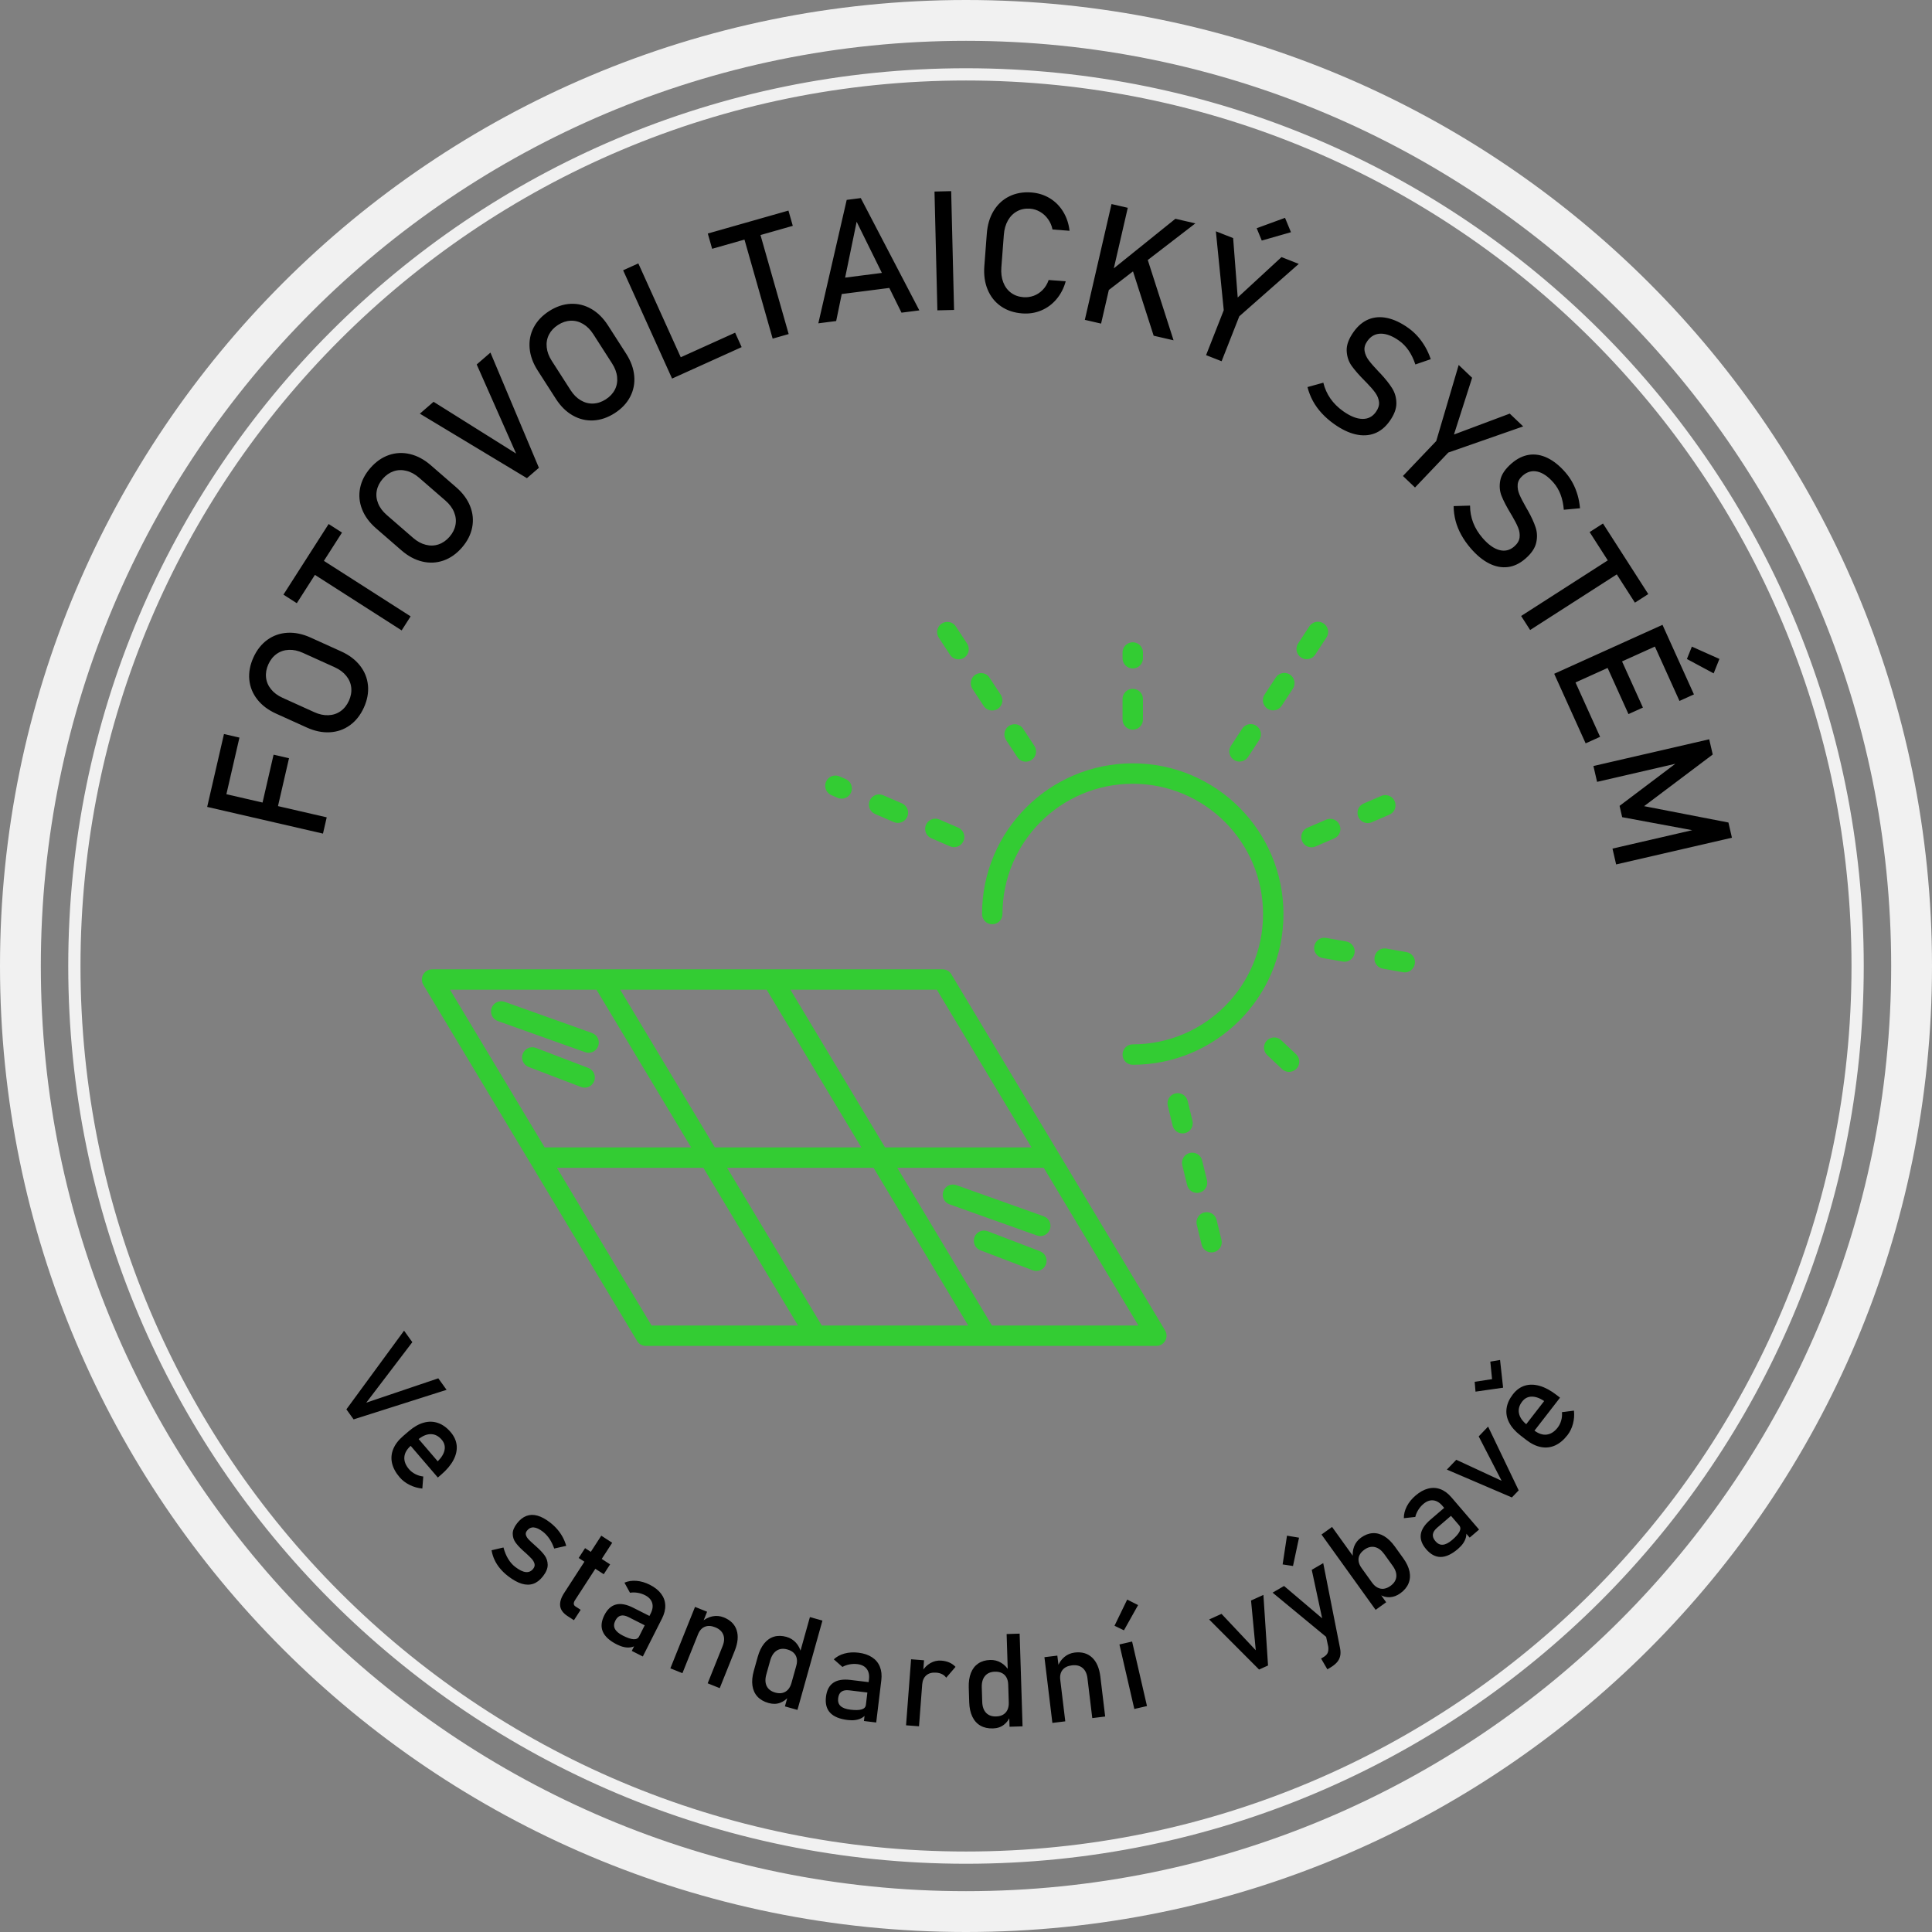 <?xml version="1.0" encoding="UTF-8"?>
<!DOCTYPE svg PUBLIC "-//W3C//DTD SVG 1.1//EN" "http://www.w3.org/Graphics/SVG/1.1/DTD/svg11.dtd">
<!-- Creator: CorelDRAW SE -->
<svg xmlns="http://www.w3.org/2000/svg" xml:space="preserve" width="180.622mm" height="180.622mm" version="1.1" style="shape-rendering:geometricPrecision; text-rendering:geometricPrecision; image-rendering:optimizeQuality; fill-rule:evenodd; clip-rule:evenodd"
viewBox="0 0 18062.22 18062.22"
 xmlns:xlink="http://www.w3.org/1999/xlink">
 <rect x="0" y="0" width="18062.22" height="18062.22" fill="#808080" stroke="none"/>
 <defs>
  <style type="text/css">
   <![CDATA[
    .fil0 {fill:none}
    .fil1 {fill:black;fill-rule:nonzero}
    .fil4 {fill:black;fill-rule:nonzero}
    .fil3 {fill:#33CC33;fill-rule:nonzero}
    .fil2 {fill:#F1F1F1;fill-rule:nonzero}
   ]]>
  </style>
 </defs>
 <g id="Vrstva_x0020_1">
  <path class="fil0" d="M8898.38 1841.97c3970.45,0 7189.15,3218.69 7189.15,7189.16 0,3970.46 -3218.7,7189.15 -7189.15,7189.15 -3970.47,0 -7189.17,-3218.69 -7189.17,-7189.15 0,-3970.47 3218.7,-7189.16 7189.17,-7189.16z"/>
  <path class="fil0" d="M9031.11 2777.19c3453.96,0 6253.93,2799.97 6253.93,6253.92 0,3453.95 -2799.97,6253.92 -6253.93,6253.92 -3453.95,0 -6253.92,-2799.97 -6253.92,-6253.92 0,-3453.95 2799.97,-6253.92 6253.92,-6253.92z"/>
  <path class="fil1" d="M1936.89 7543.73l35.03 -151.98 1082.62 249.51 -35.02 151.97 -1082.63 -249.5zm499.78 36.76l121 -525.04 144.34 33.26 -121 525.05 -144.34 -33.27zm-482.62 -111.22l139.86 -606.88 144.61 33.32 -139.86 606.89 -144.61 -33.33zm1447.93 -854.53c-31.94,70.55 -75.56,125.81 -130.87,165.75 -55.21,39.71 -117.5,61.6 -187.39,65.45 -69.65,3.99 -141.64,-10.87 -215.77,-44.44l-286.76 -129.83c-74.36,-33.67 -133.04,-77.97 -176,-132.94 -42.96,-54.95 -67.85,-116.32 -74.43,-184 -6.46,-67.91 6.28,-137.15 38.22,-207.7 31.84,-70.33 75.47,-125.59 130.77,-165.53 55.19,-39.72 117.84,-61.73 187.48,-65.7 69.65,-3.96 141.66,10.89 216.02,44.56l286.76 129.82c74.13,33.57 132.79,77.88 175.75,132.83 43.22,55.07 67.76,116.57 74.34,184.24 6.47,67.92 -6.28,137.16 -38.12,207.49zm-139.93 -63.36c18.82,-41.58 25.99,-82.7 21.63,-123.05 -4.35,-40.32 -19.88,-76.85 -46.71,-109.9 -26.49,-33.18 -62.53,-59.79 -108.14,-80.45l-296.51 -134.24c-45.38,-20.55 -89.4,-30.19 -131.81,-28.2 -42.54,1.64 -80.23,14.07 -113.41,37.4 -33.18,23.35 -59.36,55.86 -78.19,97.45 -18.93,41.8 -26.09,82.93 -21.74,123.26 4.35,40.35 19.88,76.85 46.72,109.91 26.49,33.17 62.76,59.9 108.14,80.46l296.51 134.24c45.61,20.66 89.39,30.17 131.8,28.19 42.55,-1.65 80.23,-14.06 113.41,-37.4 33.19,-23.34 59.36,-55.87 78.3,-97.67zm-366.18 -1207.7l83.93 -131.13 859.09 549.84 -83.94 131.14 -859.08 -549.85zm-246.07 215.62l422.61 -660.29 124.98 80 -422.6 660.29 -124.99 -80zm1668.79 -440.22c-50.76,58.5 -108.36,98.99 -172.76,121.49 -64.25,22.28 -130.21,25.47 -198.28,9.21 -67.88,-16.08 -132.64,-50.89 -194.1,-104.22l-237.73 -206.32c-61.64,-53.5 -105.22,-112.72 -130.7,-177.67 -25.49,-64.93 -31.81,-130.86 -18.78,-197.6 13.2,-66.92 45.18,-129.64 95.95,-188.13 50.6,-58.3 108.19,-98.8 172.59,-121.29 64.24,-22.3 130.57,-25.5 198.44,-9.41 67.88,16.09 132.65,50.88 194.29,104.39l237.74 206.32c61.46,53.33 105.02,112.56 130.51,177.49 25.68,65.12 31.63,131.05 18.6,197.79 -13.18,66.94 -45.17,129.65 -95.77,187.95zm-116.02 -100.67c29.92,-34.48 48.53,-71.84 55.88,-111.75 7.35,-39.89 2.9,-79.32 -13.39,-118.67 -15.9,-39.35 -42.85,-75.15 -80.66,-107.98l-245.81 -213.33c-37.62,-32.65 -77.06,-54.46 -118.27,-64.66 -41.24,-10.58 -80.91,-9.44 -119.37,3.45 -38.47,12.9 -72.84,36.58 -102.75,71.05 -30.09,34.66 -48.7,72.04 -56.05,111.93 -7.35,39.89 -2.89,79.33 13.39,118.66 15.9,39.36 43.04,75.34 80.66,107.99l245.81 213.35c37.81,32.81 77.06,54.44 118.27,64.65 41.24,10.58 80.9,9.44 119.37,-3.45 38.46,-12.89 72.84,-36.59 102.92,-71.24zm-277.31 -1151.05l128.17 -110.95 771.78 484.06 -368.5 -833.07 128.38 -111.1 453.14 1077.13 -112.02 96.94 -1000.95 -603.01zm1821.4 -4.73c-65.17,41.83 -131.84,64.48 -199.97,67.92 -67.92,3.3 -132.11,-12.21 -192.85,-46.98 -60.61,-34.54 -112.95,-86.17 -156.9,-154.65l-170.03 -264.91c-44.08,-68.69 -69.23,-137.79 -75.39,-207.28 -6.17,-69.47 6.31,-134.51 37.6,-194.88 31.52,-60.51 79.86,-111.68 145.05,-153.52 64.96,-41.69 131.63,-64.33 199.76,-67.79 67.91,-3.31 132.46,12.29 193.06,46.84 60.6,34.55 112.95,86.18 157.05,154.87l170.03 264.91c43.95,68.48 69.07,137.57 75.24,207.06 6.32,69.7 -6.54,134.65 -37.82,195.02 -31.51,60.52 -79.85,111.69 -144.83,153.39zm-82.97 -129.27c38.41,-24.66 66.8,-55.26 85.08,-91.5 18.28,-36.21 25.11,-75.29 20.56,-117.63 -4.18,-42.24 -19.94,-84.19 -46.99,-126.32l-175.81 -273.91c-26.91,-41.93 -58.61,-73.95 -95.27,-95.35 -36.6,-21.76 -74.99,-31.83 -115.52,-30.3 -40.54,1.55 -80.19,14.6 -118.61,39.25 -38.62,24.79 -67.01,55.42 -85.28,91.63 -18.29,36.21 -25.12,75.29 -20.57,117.63 4.18,42.24 20.08,84.4 46.99,126.34l175.81 273.9c27.05,42.14 58.62,73.95 95.28,95.33 36.59,21.77 74.96,31.85 115.51,30.31 40.54,-1.54 80.2,-14.6 118.82,-39.38zm161.93 -1206.54l142.12 -64.24 457.61 1012.39 -142.12 64.23 -457.61 -1012.38zm467.66 845.28l579.39 -261.89 61.01 134.98 -579.39 261.89 -61.01 -134.98zm651.04 -1187.33l149.75 -42.63 279.21 981.03 -149.75 42.62 -279.21 -981.02zm-327.18 -1.52l754.01 -214.61 40.63 142.73 -754.01 214.61 -40.63 -142.73zm1298.65 -314.56l131.66 -16.85 547.51 1049.96 -166.84 21.37 -419.36 -849.99 -191.41 928.19 -166.85 21.37 265.29 -1154.05zm-127.78 741.26l579.71 -74.23 18.81 146.93 -579.7 74.22 -18.82 -146.92zm1131.47 287.69l-155.91 3.79 -27.01 -1110.67 155.92 -3.79 27 1110.67zm637.1 32.4c-76.72,-5.84 -142.78,-27.86 -198.45,-66.36 -55.66,-38.49 -96.96,-90.28 -124.22,-155.13 -27.24,-64.84 -37.57,-138.6 -31.33,-220.77l23.11 -304c6.26,-82.18 27.62,-153.51 64.35,-213.5 36.74,-59.97 85.4,-104.92 146.27,-134.82 60.86,-29.9 129.51,-41.94 206.23,-36.11 63.45,4.83 120.91,23.05 172.16,54.14 51.26,31.1 92.81,72.97 124.89,125.64 32.11,52.39 51.91,111.96 59.66,178.46l0 0 -159.4 -12.13 0 0c-6.99,-35.31 -20.77,-67.47 -41.34,-96.24 -20.54,-29.04 -45.48,-51.84 -74.78,-68.98 -29.32,-16.88 -60.21,-26.81 -92.72,-29.28 -45.25,-3.45 -85.61,4.47 -121.33,23.72 -35.73,19.26 -64.59,47.94 -86.29,85.78 -21.73,38.1 -34.58,83.16 -38.55,135.43l-23.11 303.99c-3.93,51.75 1.95,98.23 17.67,139.18 15.69,41.21 39.91,73.65 72.34,97.82 32.42,24.18 71.12,38.11 116.37,41.55 33.02,2.51 65,-1.86 96.48,-13.33 31.2,-11.48 59.02,-29.78 83.69,-55.1 24.66,-25.07 43.22,-55.83 55.66,-92.29l0 0 159.42 12.13 0 0c-17.72,64.57 -46.56,120.42 -86.49,167.35 -39.68,47.21 -87.34,82.29 -142.69,105.28 -55.4,23.25 -114.68,32.35 -177.6,27.57zm814.17 -387.27l618.05 -497.48 186.81 43.05 -879.7 676.98 74.84 -222.55zm20.84 -635.11l151.98 35.02 -249.5 1082.62 -151.97 -35.02 249.49 -1082.62zm183 573.97l145.55 -83.42 251.46 783.24 -186.02 -42.88 -210.99 -656.94zm1011.43 475.48l-165.2 420.12 -145.14 -57.07 165.2 -420.12 -73.65 -737.69 161.39 63.46 42.76 555.44 409.4 -377.64 161.4 63.48 -556.16 490.02zm162.7 -823.54l264.87 -97.04 55.68 134.26 -272.89 78.21 -47.66 -115.43zm723.53 1830.46c-43.58,-30.97 -82.02,-64.68 -115.03,-100.63 -33.21,-36.09 -60.8,-74.25 -83.03,-115.01 -21.85,-40.82 -38.88,-83.95 -50.54,-129.67l0 0 148.14 -40.95 0 0c13.27,54.24 35.31,103.82 66.18,148.17 30.89,44.34 70.66,83.81 119.34,118.4 65.47,46.54 124.89,70.54 178.25,71.99 53.37,1.44 95.91,-20.15 127.49,-64.57l0.45 -0.64c22.36,-31.46 32.11,-62.3 28.89,-92.42 -3.43,-30.28 -14.82,-58.84 -34.4,-86.21 -19.59,-27.35 -47.28,-59.51 -83.02,-96.11 -0.98,-1.33 -2.32,-2.61 -3.59,-3.51 -1.49,-1.06 -2.82,-2.33 -3.8,-3.66l-7.93 -8.19c-53.4,-53.64 -94.25,-100.59 -122.87,-140.45 -28.69,-40.23 -44.29,-87.15 -46.65,-140.99 -2.38,-53.84 19.28,-112.67 64.77,-176.65l0.44 -0.64c39.74,-55.91 86.28,-94.83 139.6,-116.76 53.2,-21.7 111.57,-25.96 174.28,-12.44 63.06,13.47 128.29,44.15 196.1,92.35 32.3,22.97 61.63,49.24 87.89,78.46 26.47,29.37 49.74,61.92 70.52,97.49 20.58,35.42 38.02,74.36 52.46,116.63l0 0 -143.9 49.4 0 0c-16.45,-49.78 -37.23,-93.03 -62.6,-130.26 -25.31,-36.87 -55,-67.56 -89.44,-92.04 -61.86,-43.97 -118.89,-65.94 -170.63,-65.61 -51.75,0.34 -93.68,23.33 -125.86,68.61l-0.46 0.63c-22.06,31.04 -30.71,61.68 -25.77,92.08 4.96,30.4 17.7,59.28 38.01,86.52 20.31,27.23 50.54,62.16 91.01,104.68 1.41,1.64 2.75,2.91 4.08,4.17 1.34,1.28 2.52,2.77 3.93,4.4 1.82,1.93 3.65,3.86 5.89,6.12 2.4,2.02 4.23,3.95 6.05,5.89 46.83,50.24 83.03,96.11 108.91,137.56 25.9,41.45 39.05,88.22 39.38,139.97 0.34,51.76 -20.57,107.29 -62.88,166.81l-0.75 1.05c-39.29,55.27 -85.79,93.26 -139.89,114 -54.32,20.58 -113.31,23.45 -177.48,8.87 -64.41,-14.73 -131.4,-46.99 -201.54,-96.84zm1068.09 266.67l-311.38 326.86 -112.92 -107.58 311.38 -326.86 209.82 -711.04 125.57 119.61 -169.74 530.59 521.54 -195.45 125.57 119.62 -699.84 244.25zm209.19 895.24c-34.99,-40.43 -64.33,-82.29 -87.87,-125.05 -23.7,-42.94 -41.45,-86.55 -53.38,-131.41 -11.55,-44.84 -17.86,-90.78 -18.35,-137.96l0 0 153.63 -4.64 0 0c0.03,55.84 9.68,109.22 29.15,159.64 19.49,50.39 48.76,98.17 87.85,143.33 52.56,60.74 104.59,98.14 156.08,112.21 51.51,14.06 97.95,3.17 139.17,-32.5l0.58 -0.5c29.19,-25.27 45.98,-52.9 50,-82.93 3.84,-30.23 -0.44,-60.67 -12.98,-91.9 -12.53,-31.22 -31.81,-69.04 -57.84,-113.07 -0.64,-1.52 -1.64,-3.08 -2.66,-4.26 -1.19,-1.38 -2.2,-2.93 -2.82,-4.47l-5.76 -9.83c-39.15,-64.77 -67.69,-120.08 -86.05,-165.58 -18.32,-45.88 -22.35,-95.18 -11.88,-148.03 10.46,-52.87 45.47,-104.89 104.82,-156.25l0.59 -0.51c51.87,-44.89 106.3,-71.66 163.31,-80.31 56.83,-8.47 114.55,1.24 172.25,29.26 58.07,28.03 114.15,73.31 168.6,136.21 25.94,29.98 48.2,62.46 66.76,97.08 18.76,34.81 33.65,71.94 45.41,111.43 11.57,39.29 19.29,81.26 23.28,125.74l0 0 -151.5 13.85 0 0c-4.18,-52.25 -14.1,-99.19 -29.92,-141.38 -15.85,-41.82 -37.41,-78.68 -65.06,-110.63 -49.66,-57.38 -99.85,-92.26 -150.2,-104.21 -50.34,-11.96 -96.53,0.44 -138.54,36.79l-0.59 0.51c-28.79,24.93 -44.48,52.63 -46.87,83.34 -2.4,30.7 3.13,61.79 16.39,93.07 13.28,31.27 34.36,72.36 63.59,123.29 0.98,1.91 1.97,3.47 2.97,5.01 1,1.55 1.79,3.28 2.77,5.2 1.31,2.31 2.63,4.62 4.27,7.33 1.85,2.54 3.17,4.86 4.48,7.17 33.58,59.92 57.86,113.06 73.18,159.47 15.33,46.41 17,94.97 5.06,145.32 -11.96,50.35 -45.45,99.33 -100.67,147.13l-0.98 0.84c-51.27,44.38 -105.46,70.25 -162.93,77.56 -57.65,7.12 -115.64,-4.09 -174.53,-33.48 -59.06,-29.58 -116.49,-76.8 -172.81,-141.88zm1329.9 81.95l84.11 131.04 -858.39 550.93 -84.1 -131.03 858.38 -550.94zm-93.14 -313.63l423.45 659.75 -124.88 80.16 -423.46 -659.75 124.89 -80.16zm556.28 947.21l64.24 142.12 -1012.39 457.61 -64.23 -142.12 1012.38 -457.61zm-846.25 465.51l262.85 581.54 -134.98 61.01 -262.86 -581.53 134.99 -61.02zm435.13 -196.68l228.15 504.77 -134.97 61 -228.16 -504.76 134.98 -61.01zm442.26 -199.91l262.86 581.53 -135.22 61.12 -262.86 -581.53 135.22 -61.12zm243.58 134.89l257.42 114.9 -53.73 135.05 -250.13 -134.23 46.44 -115.72zm341.71 1644.37l32.79 142.05 -1082.54 249.86 -34.2 -148.14 810.64 -187.11 -45.77 18.6 -674.2 -125.16 -24.4 -105.71 536.16 -404.53 64.21 -7.05 -810.63 187.1 -34.2 -148.15 1082.54 -249.86 32.84 142.31 -641.45 482.88 788.21 152.91z"/>
  <path class="fil0" d="M9031.11 2777.19c3453.95,0 6253.93,2799.98 6253.93,6253.92 0,3453.94 -2799.98,6253.92 -6253.93,6253.92 -3453.94,0 -6253.92,-2799.98 -6253.92,-6253.92 0,-3453.94 2799.98,-6253.92 6253.92,-6253.92z"/>
  <path class="fil2" d="M9031.11 0c2493.84,0 4751.63,1010.85 6385.94,2645.17 1634.3,1634.31 2645.17,3892.1 2645.17,6385.94 0,2493.84 -1010.87,4751.63 -2645.17,6385.94 -1634.31,1634.3 -3892.09,2645.17 -6385.94,2645.17 -2493.85,0 -4751.63,-1010.87 -6385.94,-2645.17 -1634.32,-1634.31 -2645.17,-3892.1 -2645.17,-6385.94 0,-2493.84 1010.85,-4751.63 2645.17,-6385.94 1634.31,-1634.32 3892.1,-2645.17 6385.94,-2645.17zm6116.1 2915.01c-1565.22,-1565.23 -3727.6,-2533.35 -6116.1,-2533.35 -2388.5,0 -4550.88,968.12 -6116.1,2533.35 -1565.23,1565.22 -2533.35,3727.6 -2533.35,6116.1 0,2388.5 968.12,4550.88 2533.35,6116.1 1565.21,1565.21 3727.6,2533.35 6116.1,2533.35 2388.5,0 4550.88,-968.13 6116.1,-2533.35 1565.22,-1565.22 2533.35,-3727.6 2533.35,-6116.1 0,-2388.5 -968.13,-4550.88 -2533.35,-6116.1z"/>
  <path class="fil2" d="M9031.11 638.04c2317.64,0 4415.94,939.44 5934.78,2458.29 1518.85,1518.85 2458.29,3617.11 2458.29,5934.78 0,2317.66 -939.44,4415.93 -2458.29,5934.78 -1518.85,1518.85 -3617.14,2458.29 -5934.78,2458.29 -2317.67,0 -4415.94,-939.45 -5934.78,-2458.29 -1518.85,-1518.84 -2458.29,-3617.14 -2458.29,-5934.78 0,-2317.67 939.44,-4415.94 2458.29,-5934.78 1518.84,-1518.85 3617.11,-2458.29 5934.78,-2458.29zm5853.84 2539.23c-1498.11,-1498.12 -3567.77,-2424.73 -5853.84,-2424.73 -2286.07,0 -4355.73,926.61 -5853.84,2424.73 -1498.12,1498.11 -2424.73,3567.77 -2424.73,5853.84 0,2286.07 926.61,4355.73 2424.73,5853.84 1498.11,1498.11 3567.77,2424.73 5853.84,2424.73 2286.06,0 4355.73,-926.62 5853.84,-2424.73 1498.11,-1498.11 2424.73,-3567.77 2424.73,-5853.84 0,-2286.07 -926.62,-4355.73 -2424.73,-5853.84z"/>
  <path class="fil3" d="M4039.08 9062.07l1591.07 0 1591.08 0 1591.07 0c37.52,0 69.99,21.67 85.58,53.17l991.4 1651.84c3,4.17 5.66,8.6 7.95,13.24l995.41 1658.51c26.96,45.07 12.27,103.49 -32.8,130.45 -15.32,9.16 -32.19,13.51 -48.83,13.49l0 0.3 -1591.07 0 -1591.08 0 -1591.07 0c-37.53,0 -69.99,-21.67 -85.58,-53.16l-991.39 -1651.82c-3,-4.19 -5.66,-8.61 -7.96,-13.27l-995.41 -1658.5c-26.96,-45.07 -12.27,-103.49 32.8,-130.45 15.32,-9.17 32.19,-13.52 48.83,-13.49l0 -0.31zm7064.11 1230.75c-23.47,-92.17 -150.62,-98.27 -182.78,-8.91 -6.08,18.24 -7.06,35.29 -2.63,54.07l45.16 185.4c16.42,64.5 89.29,93.16 145.29,57.07 33.82,-22.55 49.45,-62.72 40.12,-102.23l-45.16 -185.4zm130.72 1343.01c16.42,64.5 89.3,93.16 145.29,57.07 33.82,-22.55 49.46,-62.72 40.12,-102.23l-45.17 -185.4c-23.46,-92.18 -150.61,-98.28 -182.78,-8.92 -6.08,18.24 -7.06,35.29 -2.63,54.07l45.17 185.41zm-135.49 -556.22c16.42,64.5 89.29,93.15 145.29,57.06 33.82,-22.54 49.45,-62.71 40.12,-102.22l-45.16 -185.41c-23.47,-92.17 -150.62,-98.28 -182.78,-8.91 -6.08,18.24 -7.06,35.29 -2.63,54.07l45.16 185.41zm1124.73 -3341.21c-88.92,39.33 -70.74,169.54 26.85,182.43 16.89,1.92 32.98,-0.55 48.62,-7.17l175.26 -75.47c88.92,-39.33 70.74,-169.54 -26.85,-182.43 -16.89,-1.92 -32.98,0.55 -48.62,7.17l-175.26 75.47zm765.93 -122.07c88.92,-39.32 70.74,-169.53 -26.85,-182.43 -16.89,-1.91 -32.98,0.55 -48.62,7.17l-164.66 70.92c-88.92,39.32 -70.74,169.54 26.85,182.43 16.89,1.92 32.98,-0.55 48.62,-7.17l164.66 -70.92zm-591.06 1152.12c-88.78,-15.85 -147.98,90.44 -87.7,157.61 13.94,15.93 33.69,26.59 54.47,30.3l187.9 33.24c88.78,15.85 147.98,-90.44 87.7,-157.62 -13.94,-15.92 -33.69,-26.59 -54.46,-30.3l-187.91 -33.23zm718.4 320.87c88.77,15.85 147.97,-90.44 87.69,-157.61 -13.93,-15.93 -33.69,-26.59 -54.46,-30.3l-187.91 -33.25c-88.77,-15.85 -147.97,90.44 -87.69,157.62 13.93,15.92 33.69,26.59 54.46,30.3l187.91 33.24zm-1138.26 635.85c-65.51,-60.83 -170.47,-7.72 -160.26,80.66 3,22.77 12.51,42.19 29.23,58.08l138.74 131.03c65.51,60.83 170.46,7.72 160.26,-80.66 -3.01,-22.77 -12.52,-42.19 -29.23,-58.08l-138.74 -131.03zm-469.74 -2752.88c-48.38,74.91 21.73,168.87 107.47,143.65 21.54,-6.89 39.71,-19.82 52.06,-38.94l104.69 -159.53c48.38,-74.91 -21.73,-168.87 -107.47,-143.65 -21.54,6.89 -39.7,19.82 -52.06,38.94l-104.69 159.53zm892.43 -1012.07c48.39,-74.91 -21.73,-168.87 -107.47,-143.65 -21.54,6.89 -39.7,19.82 -52.06,38.95l-104.7 159.54c-48.38,74.9 21.74,168.86 107.47,143.65 21.54,-6.9 39.71,-19.82 52.06,-38.95l104.7 -159.54zm-314.1 478.62c48.38,-74.91 -21.74,-168.87 -107.47,-143.65 -21.54,6.89 -39.71,19.82 -52.06,38.95l-104.7 159.54c-48.38,74.91 21.73,168.87 107.47,143.65 21.54,-6.89 39.7,-19.82 52.06,-38.95l104.7 -159.54zm-3204.74 1473.57c36.35,15.38 77.5,7.66 105.47,-20.31 47.3,-48.54 32.08,-127.51 -29.87,-154.91l-175.21 -75.6c-36.35,-15.39 -77.5,-7.66 -105.47,20.3 -47.3,48.55 -32.08,127.51 29.87,154.92l175.21 75.6zm-1033.89 -653.96c-36.35,-15.39 -77.5,-7.66 -105.47,20.3 -47.3,48.54 -32.08,127.51 29.87,154.91l58.22 25.12c36.35,15.39 77.5,7.66 105.47,-20.3 47.3,-48.55 32.07,-127.51 -29.87,-154.91l-58.22 -25.12zm408.65 176.34c-36.35,-15.39 -77.5,-7.66 -105.47,20.3 -47.3,48.55 -32.08,127.51 29.87,154.92l175.21 75.6c36.35,15.38 77.5,7.65 105.47,-20.31 47.3,-48.54 32.08,-127.51 -29.87,-154.91l-175.21 -75.6zm1254.05 -356.78c40.85,63.26 137.01,54.69 167.08,-14.04 13.29,-29.62 9.86,-63.7 -7.64,-90.81l-104.85 -159.43c-40.85,-63.26 -137.02,-54.69 -167.09,14.04 -13.29,29.62 -9.86,63.7 7.64,90.81l104.86 159.43zm-574.53 -1220.93c-40.86,-63.25 -137.02,-54.68 -167.09,14.05 -13.29,29.62 -9.86,63.7 7.64,90.81l104.85 159.44c40.86,63.26 137.02,54.69 167.09,-14.04 13.29,-29.62 9.86,-63.7 -7.64,-90.81l-104.85 -159.45zm314.56 478.34c-40.86,-63.26 -137.02,-54.69 -167.09,14.04 -13.29,29.62 -9.86,63.7 7.64,90.81l104.86 159.43c40.85,63.26 137.01,54.69 167.08,-14.04 13.29,-29.62 9.86,-63.7 -7.64,-90.81l-104.85 -159.43zm1243.82 390.96c0,40.5 25.53,76.55 63.71,90.02 61.99,21.87 127.13,-24.39 127.13,-90.02l0 -190.83c0,-40.51 -25.54,-76.55 -63.71,-90.02 -61.99,-21.88 -127.13,24.38 -127.13,90.02l0 190.83zm190.84 -626c0,-40.5 -25.54,-76.55 -63.71,-90.02 -61.99,-21.87 -127.13,24.39 -127.13,90.02l0 53.51c0,40.51 25.53,76.55 63.71,90.02 61.99,21.88 127.13,-24.38 127.13,-90.02l0 -53.51zm-1313.57 2445.13c0,52.7 -42.72,95.42 -95.42,95.42 -52.7,0 -95.42,-42.72 -95.42,-95.42 0,-389.07 157.71,-741.32 412.69,-996.29 254.98,-254.99 607.23,-412.7 996.3,-412.7 389.05,0 741.33,157.72 996.29,412.68 254.97,254.99 412.68,607.24 412.68,996.31 0,389.07 -157.71,741.32 -412.68,996.3 -254.96,254.96 -607.24,412.69 -996.29,412.69 -52.7,0 -95.42,-42.73 -95.42,-95.42 0,-52.7 42.72,-95.42 95.42,-95.42 336.38,0 640.93,-136.35 861.36,-356.78 220.42,-220.43 356.77,-524.98 356.77,-861.37 0,-336.39 -136.35,-640.95 -356.77,-861.38 -220.43,-220.42 -524.98,-356.77 -861.36,-356.77 -336.4,0 -640.95,136.36 -861.37,356.78 -220.42,220.42 -356.78,524.98 -356.78,861.37zm-206.55 3143.19c-49.19,-18.73 -73.89,-73.8 -55.16,-123 18.72,-49.19 73.8,-73.89 122.99,-55.16l489.83 187.31c49.2,18.73 73.9,73.81 55.17,123 -18.73,49.19 -73.81,73.89 -123,55.16l-489.83 -187.31zm-288.3 -429.41c-49.61,-17.49 -75.65,-71.9 -58.15,-121.5 17.49,-49.61 71.9,-75.65 121.5,-58.15l817.19 291.38c49.6,17.5 75.64,71.9 58.15,121.51 -17.49,49.6 -71.9,75.64 -121.5,58.15l-817.19 -291.39zm-3934.81 -1284.24c-49.19,-18.73 -73.89,-73.8 -55.17,-122.99 18.73,-49.2 73.81,-73.9 123,-55.17l489.83 187.31c49.19,18.73 73.89,73.81 55.17,123 -18.73,49.19 -73.81,73.89 -123,55.16l-489.83 -187.31zm-288.31 -429.4c-49.6,-17.49 -75.64,-71.9 -58.15,-121.5 17.5,-49.6 71.9,-75.64 121.51,-58.15l817.19 291.39c49.6,17.49 75.64,71.9 58.15,121.5 -17.5,49.6 -71.9,75.64 -121.51,58.15l-817.19 -291.39zm5104.03 1372.35l-1369.21 0 884.81 1474.23 1369.22 0 -884.82 -1474.23zm-706.27 1474.23l-884.81 -1474.23 -1369.21 0 884.81 1474.23 1369.21 0zm-1591.08 0l-884.8 -1474.23 -1369.22 0 884.82 1474.23 1369.2 0zm-71.21 -3139.32l884.8 1474.25 1369.22 0 -884.82 -1474.25 -1369.2 0zm662.94 1474.25l-884.81 -1474.25 -1369.22 0 884.82 1474.25 1369.21 0zm-1591.08 0l-884.81 -1474.25 -1369.22 0 884.82 1474.25 1369.21 0z"/>
  <path class="fil4" d="M3777.59 12440.38l77.21 107.45 -430.61 565.81 673.5 -227.77 77.32 107.61 -869.17 276.38 -67.46 -93.9 539.21 -735.58zm-41.44 1370.57c-37.24,-43.42 -60.98,-87.68 -71.13,-132.34 -9.98,-44.79 -6.18,-88.82 11.56,-131.92 17.61,-43.25 48.72,-83.89 93.38,-122.19l52.99 -45.44c46.51,-39.89 92.84,-66.22 139.14,-78.84 46.16,-12.78 90.54,-11.68 133.13,3.28 42.46,14.8 81.73,43.07 117.37,84.62 33.66,39.26 52.53,81.27 56.9,125.77 4.1,44.49 -6.17,90.04 -30.66,136.51 -24.49,46.49 -62.92,92.05 -114.83,136.57l-30.75 26.37 -271.66 -316.74 74.32 -63.74 196.39 228.98 0 0c35.93,-35.64 57.27,-71.1 63.86,-106.26 6.75,-35.28 -2.21,-67.29 -26.86,-96.03 -29.94,-34.91 -64.69,-52.3 -104.15,-51.71 -39.29,0.45 -79.96,18.7 -121.98,54.74l-59.64 51.15c-38.94,33.39 -60.03,69.45 -63.25,107.6 -3.23,38.44 11.31,76.65 43.64,114.35 16.03,18.69 35.8,33.92 59.13,45.82 23.19,12.02 48.03,19.41 74.08,22.27l0 0 -8.78 112.66 0 0c-42.13,-4.11 -81.82,-15.38 -118.93,-33.96 -36.99,-18.42 -68.22,-42.32 -93.27,-71.52zm1013.2 923.88c-28.96,-22.44 -53.74,-46.29 -74.64,-71.49 -21.05,-25.34 -38.1,-52.19 -51.25,-80.41 -13.31,-28.34 -22.61,-58.21 -27.89,-89.61l0 0 111.32 -26.01 0 0c10.79,40.57 25.3,76.01 43.8,106.31 18.2,30.33 40.08,55.27 65.5,74.97 37.97,29.43 71.22,45.67 99.31,48.64 28.09,2.97 51.29,-7.37 69.62,-31.02 12.09,-15.61 16.17,-31.5 11.7,-47.32 -4.19,-15.87 -12.94,-31.16 -26.27,-45.86 -13.45,-14.54 -33.14,-33.67 -59.38,-57.62 -2.58,-1.99 -5.15,-3.99 -7.92,-6.39 -2.78,-2.41 -5.1,-4.72 -7.43,-7.04 -1.28,-1 -2.41,-1.87 -3.57,-3.03 -1.17,-1.15 -2.33,-2.32 -3.62,-3.32 -29.82,-26.97 -53.07,-52.46 -69.87,-76.29 -16.65,-23.73 -25.14,-50.65 -25.44,-80.5 -0.3,-29.85 13.03,-62 39.84,-96.6 26.81,-34.59 56.21,-57.89 88.07,-69.77 31.83,-12.16 66.25,-13.04 103.09,-2.77 36.85,10.28 76.41,31.66 118.57,64.33 25.41,19.7 47.84,40.95 67.23,63.45 19.55,22.62 36.1,46.78 50.08,72.28 13.83,25.67 25,53.13 33.5,82.37l0 0 -112.44 25.13 0 0c-12.24,-34.71 -27.27,-65.16 -44.8,-91.38 -17.83,-26.18 -37.89,-48.15 -60.41,-65.61 -32.82,-25.43 -61.64,-38.76 -86.65,-40.38 -24.86,-1.49 -46.03,8.89 -63.36,31.25 -10.22,13.19 -13.29,26.78 -9.07,40.61 4.06,13.7 12.44,27.15 24.85,40.38 12.54,13.05 31.15,30.58 55.97,52.38 1.67,1.82 3.49,3.48 5.42,4.98 2.09,1.62 4.05,3.4 6.06,5.46 0.96,0.75 1.93,1.5 2.9,2.25 0.8,0.62 1.63,1.53 2.36,2.6 32.64,28.65 58.14,55.88 76.92,81.52 18.6,25.49 28.28,54.87 28.69,87.9 0.58,33.15 -14.2,68.83 -44.12,107.44 -27.31,35.24 -57.27,58.62 -90.36,70.06 -32.95,11.29 -69.1,11.08 -108.61,-0.74 -39.23,-11.85 -81.85,-35.61 -127.7,-71.15zm557.39 374.22c-42.02,-27.23 -65.24,-58.77 -69.83,-94.73 -4.42,-35.84 7.98,-76.32 37.42,-121.77l347.02 -535.51 102.15 66.2 -347.67 536.54c-8.2,12.64 -12.11,23.93 -11.59,33.97 0.7,10.15 5.83,18.33 15.4,24.52l49.03 31.77 -62.99 97.2 -58.94 -38.19zm163.01 -635.59l234.2 151.76 -59.66 92.07 -234.2 -151.76 59.66 -92.07zm613.65 610.52c18.27,-36.16 22.69,-69.28 13.52,-98.99 -9.34,-29.81 -31.45,-53.75 -67.07,-71.74 -21.98,-11.11 -45.17,-18.48 -69.81,-22.5 -24.47,-3.92 -47.96,-3.93 -70.37,-0.2l-51.78 -94.34c33.57,-14.52 71.09,-20.18 112.32,-16.92 41.4,3.36 82.95,15.45 124.92,36.65 45.79,23.13 80.81,50.86 105.34,83.56 24.54,32.68 37.59,68.69 38.97,107.93 1.57,39.34 -8.62,80.71 -30.46,123.95l-179.34 355.01 -103.19 -52.13 176.95 -350.28zm-316.35 289.89c-68.13,-34.41 -111.84,-74.29 -131.23,-119.43 -19.56,-45.23 -14.8,-96.64 14.3,-154.23 27.53,-54.51 63.72,-87.77 108.37,-99.41 44.75,-11.84 98.32,-1.87 160.82,29.7l156.97 79.3 -36.7 91.14 -163.87 -82.78c-28.52,-14.41 -52.71,-18.88 -73.13,-13.23 -20.51,5.38 -37.14,21.15 -50.18,46.95 -14.22,28.16 -15.42,53.55 -3.49,76.45 11.73,22.81 36.59,44.03 74.56,63.21 41.42,20.92 74.79,32.08 99.63,33.46 24.75,1.55 42.18,-7.2 51.63,-25.91l-28.2 83.35c-17.15,10.04 -35.12,16.24 -53.97,18.81 -18.76,2.38 -38.6,1.47 -59.52,-3.17 -20.83,-4.36 -42.92,-12.55 -65.99,-24.21zm730.65 -351.1l112.79 45.25 -230.51 574.47 -112.78 -45.25 230.5 -574.47zm257.93 366.23c16.29,-40.61 18.3,-76.21 6.01,-106.81 -12.11,-30.51 -37.1,-53.48 -75.07,-68.72 -37.03,-14.86 -69.3,-16.41 -97.4,-4.87 -27.84,11.43 -49.1,34.92 -63.27,70.24l32.9 -115.32c31.62,-27.45 65.43,-45.03 101.72,-52.4 36.04,-7.25 71.37,-4.04 106.13,9.9 62.34,25.01 102.33,64.75 120.15,119.27 17.81,54.53 11.7,118.96 -18.17,193.4l-139.92 348.72 -112.78 -45.25 139.7 -348.16zm816.12 -271.02l117.21 32.8 -233.69 835.04 -117.22 -32.81 233.7 -835.03zm-386.37 803.51c-43.71,-12.23 -78.26,-32.26 -103.77,-59.7 -25.45,-27.62 -41.24,-61.84 -47.11,-102.79 -5.92,-40.77 -1.73,-86.73 12.53,-137.69l36.76 -131.34c14.37,-51.35 34.5,-93.06 60.33,-124.94 25.88,-32.07 56.56,-53.29 91.87,-63.91 35.25,-10.42 74.01,-9.93 116.15,1.86 35.29,9.87 65.05,28.14 89.1,54.74 24.05,26.6 40.58,58.91 49.29,97.28l-46.22 118.33c7.03,-25.09 8.6,-48.11 4.44,-68.72 -4.23,-20.42 -13.71,-37.87 -28.53,-52.16 -14.61,-14.24 -34.47,-24.86 -59.36,-31.83 -38.82,-10.86 -72,-7.05 -100.12,11.08 -27.91,18.19 -48,49.13 -60.18,92.65l-36.31 129.76c-12.12,43.32 -10.86,79.61 3.67,109.25 14.79,29.5 41.28,49.6 80.1,60.46 24.89,6.97 47.43,8 67.42,3.02 20.19,-4.92 37.47,-15.3 51.79,-30.95 14.36,-15.85 25.02,-36.54 32.21,-62.22l-27.13 127.89c-20.05,26.31 -46.36,45.58 -78.95,57.81 -32.65,12.42 -68.57,13.15 -107.98,2.12zm938.5 -221.45c4.86,-40.22 -2.26,-72.86 -21,-97.68 -18.93,-24.84 -47.88,-39.82 -87.49,-44.61 -24.45,-2.96 -48.76,-2 -73.3,2.62 -24.35,4.64 -46.43,12.64 -66.23,23.77l-80.81 -71.07c26.61,-25.08 59.97,-43.18 99.84,-54.16 40.08,-10.94 83.26,-13.72 129.94,-8.07 50.93,6.15 93.3,20.3 127.5,42.69 34.2,22.37 58.73,51.79 73.39,88.21 14.88,36.45 19.38,78.82 13.57,126.92l-47.73 394.85 -114.78 -13.87 47.1 -389.6zm-198.73 380.3c-75.77,-9.17 -130.45,-31.77 -164.05,-67.61 -33.8,-35.87 -46.83,-85.83 -39.08,-149.89 7.33,-60.62 30.02,-104.22 68.05,-130.37 38.03,-26.37 91.8,-35.24 161.31,-26.84l174.6 21.11 -3.47 98.19 -182.27 -22.03c-31.72,-3.83 -55.99,0.2 -73.27,12.47 -17.44,12.04 -27.71,32.53 -31.18,61.23 -3.79,31.32 3.73,55.6 22.74,73.07 18.81,17.45 49.4,28.93 91.63,34.04 46.08,5.57 81.25,4.69 105.08,-2.47 23.8,-6.96 37.2,-21.13 39.72,-41.95l1.86 87.98c-12.7,15.28 -27.48,27.23 -44.33,36.06 -16.83,8.63 -35.8,14.53 -57.04,17.29 -21.07,3 -44.63,2.82 -70.3,-0.28zm592.41 -567.77l121.17 9.22 -47 617.21 -121.17 -9.23 47 -617.2zm328.42 172.19c-9.76,-14.01 -22.6,-25 -38.32,-32.93 -15.73,-7.93 -34.14,-12.81 -55.66,-14.44 -38.36,-2.92 -69.01,5.56 -91.92,25.05 -22.74,19.7 -35.74,48.3 -38.6,85.86l-3.31 -119.88c21.87,-35.28 48.62,-62.24 80.2,-80.24 31.81,-18.2 65.86,-25.82 102.2,-23.05 28.21,2.15 53.47,8.15 75.59,18.01 22.11,9.85 41.08,23.34 56.93,40.46l-87.11 101.16zm564.87 -408.15l121.66 -3.83 27.29 866.69 -121.66 3.83 -27.29 -866.69zm-127.81 882.37c-45.37,1.42 -84.34,-7.33 -116.9,-25.86 -32.55,-18.72 -57.87,-46.64 -75.75,-83.96 -17.86,-37.11 -27.64,-82.22 -29.3,-135.11l-4.29 -136.31c-1.68,-53.31 5.02,-99.13 20.12,-137.28 15.08,-38.36 37.98,-67.79 68.48,-88.5 30.51,-20.51 67.64,-31.67 111.38,-33.05 36.62,-1.15 70.49,7.36 101.4,25.53 30.92,18.17 56.38,44.04 76.19,78.04l-8.64 126.74c-0.82,-26.04 -6.22,-48.48 -16.36,-66.9 -10.15,-18.21 -24.43,-32.01 -42.85,-41.21 -18.21,-9.2 -40.33,-13.39 -66.17,-12.57 -40.29,1.27 -70.81,14.85 -92.2,40.57 -21.18,25.72 -31.07,61.26 -29.64,106.43l4.24 134.68c1.41,44.96 13.5,79.2 36.24,103.13 22.95,23.71 54.25,34.94 94.54,33.67 25.83,-0.81 47.64,-6.58 65.22,-17.32 17.79,-10.75 31.17,-25.82 40.14,-45.05 8.95,-19.43 12.92,-42.36 12.08,-69.01l12.44 130.14c-11.23,31.11 -30.57,57.38 -58,78.82 -27.42,21.63 -61.48,33.09 -102.37,34.38zm481.25 -666.11l120.64 -14.59 74.28 614.52 -120.64 14.58 -74.28 -614.51zm402.29 196.99c-5.25,-43.44 -20.61,-75.62 -46.1,-96.53 -25.3,-20.93 -58.26,-29.04 -98.87,-24.13 -39.62,4.79 -68.66,18.95 -87.74,42.58 -18.91,23.41 -26.25,54.24 -21.68,92.02l-26.64 -116.93c14.53,-39.27 35.71,-70.94 63.98,-94.87 28.1,-23.69 60.62,-37.88 97.8,-42.37 66.69,-8.06 120.86,7.54 162.71,46.76 41.85,39.23 67.49,98.66 77.11,178.28l45.1 373.04 -120.65 14.58 -45.02 -372.43zm298.97 -315.89l118.4 -27.33 139.2 603.14 -118.41 27.32 -139.19 -603.13zm-46 -174.89l118.59 -244.62 101.87 51.27 -132.26 236.08 -88.2 -42.73zm1276.39 -235.94l115.72 -52.35 43.16 659.86 -83.63 37.84 -466.93 -468.15 115.73 -52.36 320.12 340.19 -44.17 -465.03zm674.9 -349.42l156.83 792.76c5.97,29.26 6.42,54.68 1.17,76.81 -4.96,22.21 -15.55,42.05 -31.48,59.57 -15.94,17.54 -38.19,34.74 -66.68,51.34l-21.11 12.3 -58.92 -101.13 21.11 -12.3c19.52,-11.37 32.92,-24.36 39.74,-38.94 6.99,-14.66 9.13,-34.06 6.41,-58.14l-154.34 -719.76 107.27 -62.51zm-473.44 275.86l107.1 -62.41 435.11 369.13 8.07 147.7 -550.28 -454.42zm93.84 -263.88l40.81 -268.77 112.49 18.79 -56.4 264.67 -96.9 -14.69zm1099.79 270.21c-31.24,22.45 -63.87,34.61 -97.99,36.31 -34.11,1.7 -66.46,-7.38 -97.25,-26.87l-68.65 -109.83c15.57,21.66 32.72,37.15 51.41,46.78 18.58,9.46 38.09,13.23 58.61,10.76 20.42,-2.64 41.24,-11.33 62.23,-26.41 32.57,-23.4 50.74,-51.5 54.5,-84.28 3.61,-32.66 -7.66,-67.17 -33.67,-103.38l-78.27 -108.93c-26.37,-36.7 -55.84,-58.88 -88.31,-66.38 -32.62,-7.39 -65.28,0.54 -97.85,23.94 -20.99,15.08 -35.99,31.87 -45.24,50.04 -9.13,18.34 -12.01,37.71 -8.97,58.34 3.04,20.62 12.02,41.49 27.1,62.48l-79.68 -89.62c-5.94,-40.35 -2.37,-77.25 10.57,-110.86 13.11,-33.74 34.69,-61.27 64.6,-82.77 35.54,-25.53 71.66,-39.46 108.64,-41.71 36.81,-2.14 72.9,7.27 108.09,28.36 35.32,21.24 68.54,53.51 99.54,96.66l78.63 109.43c30.64,42.64 50.11,84.05 58.41,124.2 8.18,39.99 4.98,77.39 -9.79,112.31 -14.59,34.8 -40.13,65.18 -76.66,91.43zm-736.35 -549.69l98.68 -70.91 505.98 704.19 -98.69 70.91 -505.97 -704.19zm1129.85 -269c-26.38,-30.75 -55.26,-47.55 -86.21,-50.49 -31.11,-2.82 -61.71,8.4 -92,34.38 -18.69,16.03 -34.41,34.6 -47.58,55.82 -13.02,21.09 -22.04,42.78 -27.2,64.9l-106.99 11.57c-0.52,-36.56 8.66,-73.38 27.5,-110.2 19,-36.94 46.12,-70.66 81.82,-101.27 38.94,-33.4 77.99,-55.08 117.6,-65.18 39.6,-10.1 77.86,-8.32 114.62,5.47 36.92,13.65 71.21,38.94 102.75,75.72l258.92 301.91 -87.76 75.26 -255.47 -297.89zm146.19 403.42c-57.94,49.69 -111.54,74.73 -160.66,75.3 -49.28,0.7 -94.93,-23.44 -136.93,-72.42 -39.75,-46.36 -56.57,-92.54 -50.17,-138.24 6.25,-45.86 36.03,-91.5 89.18,-137.08l133.5 -114.49 70.06 68.88 -139.37 119.53c-24.25,20.8 -37.67,41.42 -40.29,62.44 -2.9,21 5.26,42.41 24.08,64.36 20.54,23.95 43.52,34.8 69.25,32.58 25.57,-2.08 54.7,-16.88 86.99,-44.57 35.23,-30.21 58.34,-56.74 69.16,-79.15 10.94,-22.25 9.55,-41.7 -4.1,-57.62l66.13 58.05c2.68,19.69 1.51,38.66 -3.36,57.05 -5.01,18.23 -13.46,36.21 -25.78,53.74 -12.02,17.56 -28.07,34.81 -47.69,51.64zm193.64 -1051.89l87.89 -91.69 285.84 596.29 -63.52 66.28 -607.7 -260.54 87.89 -91.69 423.81 196.46 -214.21 -415.11zm829.76 -11.72c-35.04,45.21 -73.62,77.37 -115.32,96.3 -41.87,18.79 -85.76,23.92 -131.55,15.22 -45.91,-8.55 -91.97,-30.85 -138.47,-66.89l-55.18 -42.76c-48.43,-37.54 -83.54,-77.63 -105.22,-120.44 -21.8,-42.65 -29.66,-86.33 -23.57,-131.06 5.95,-44.58 25.74,-88.73 59.28,-132 31.68,-40.87 69.04,-67.8 111.75,-81.04 42.75,-12.97 89.44,-12.07 139.89,2.57 50.46,14.64 102.82,43.12 156.88,85.01l32.02 24.82 -255.62 329.82 -77.39 -59.98 184.79 -238.43 0 0c-42.14,-28.04 -81.17,-41.8 -116.93,-41.19 -35.92,0.49 -65.47,15.71 -88.66,45.63 -28.18,36.36 -38.22,73.9 -29.71,112.43 8.34,38.4 34.4,74.56 78.16,108.48l62.1 48.13c40.55,31.42 80.11,44.82 118.13,40.31 38.31,-4.57 72.81,-26.5 103.23,-65.76 15.09,-19.46 26.03,-41.89 32.99,-67.14 7.11,-25.13 9.35,-50.95 6.91,-77.04l0 0 112.12 -14.07 0 0c4.46,42.09 1.4,83.24 -9.33,123.33 -10.61,39.95 -27.73,75.34 -51.3,105.75zm-859.65 -406.67l-7.75 -92.01 162.52 -24.95 -16.38 -163.61 91.04 -15.45 28.63 259.11 -258.06 36.91z"/>
 </g>
</svg>
